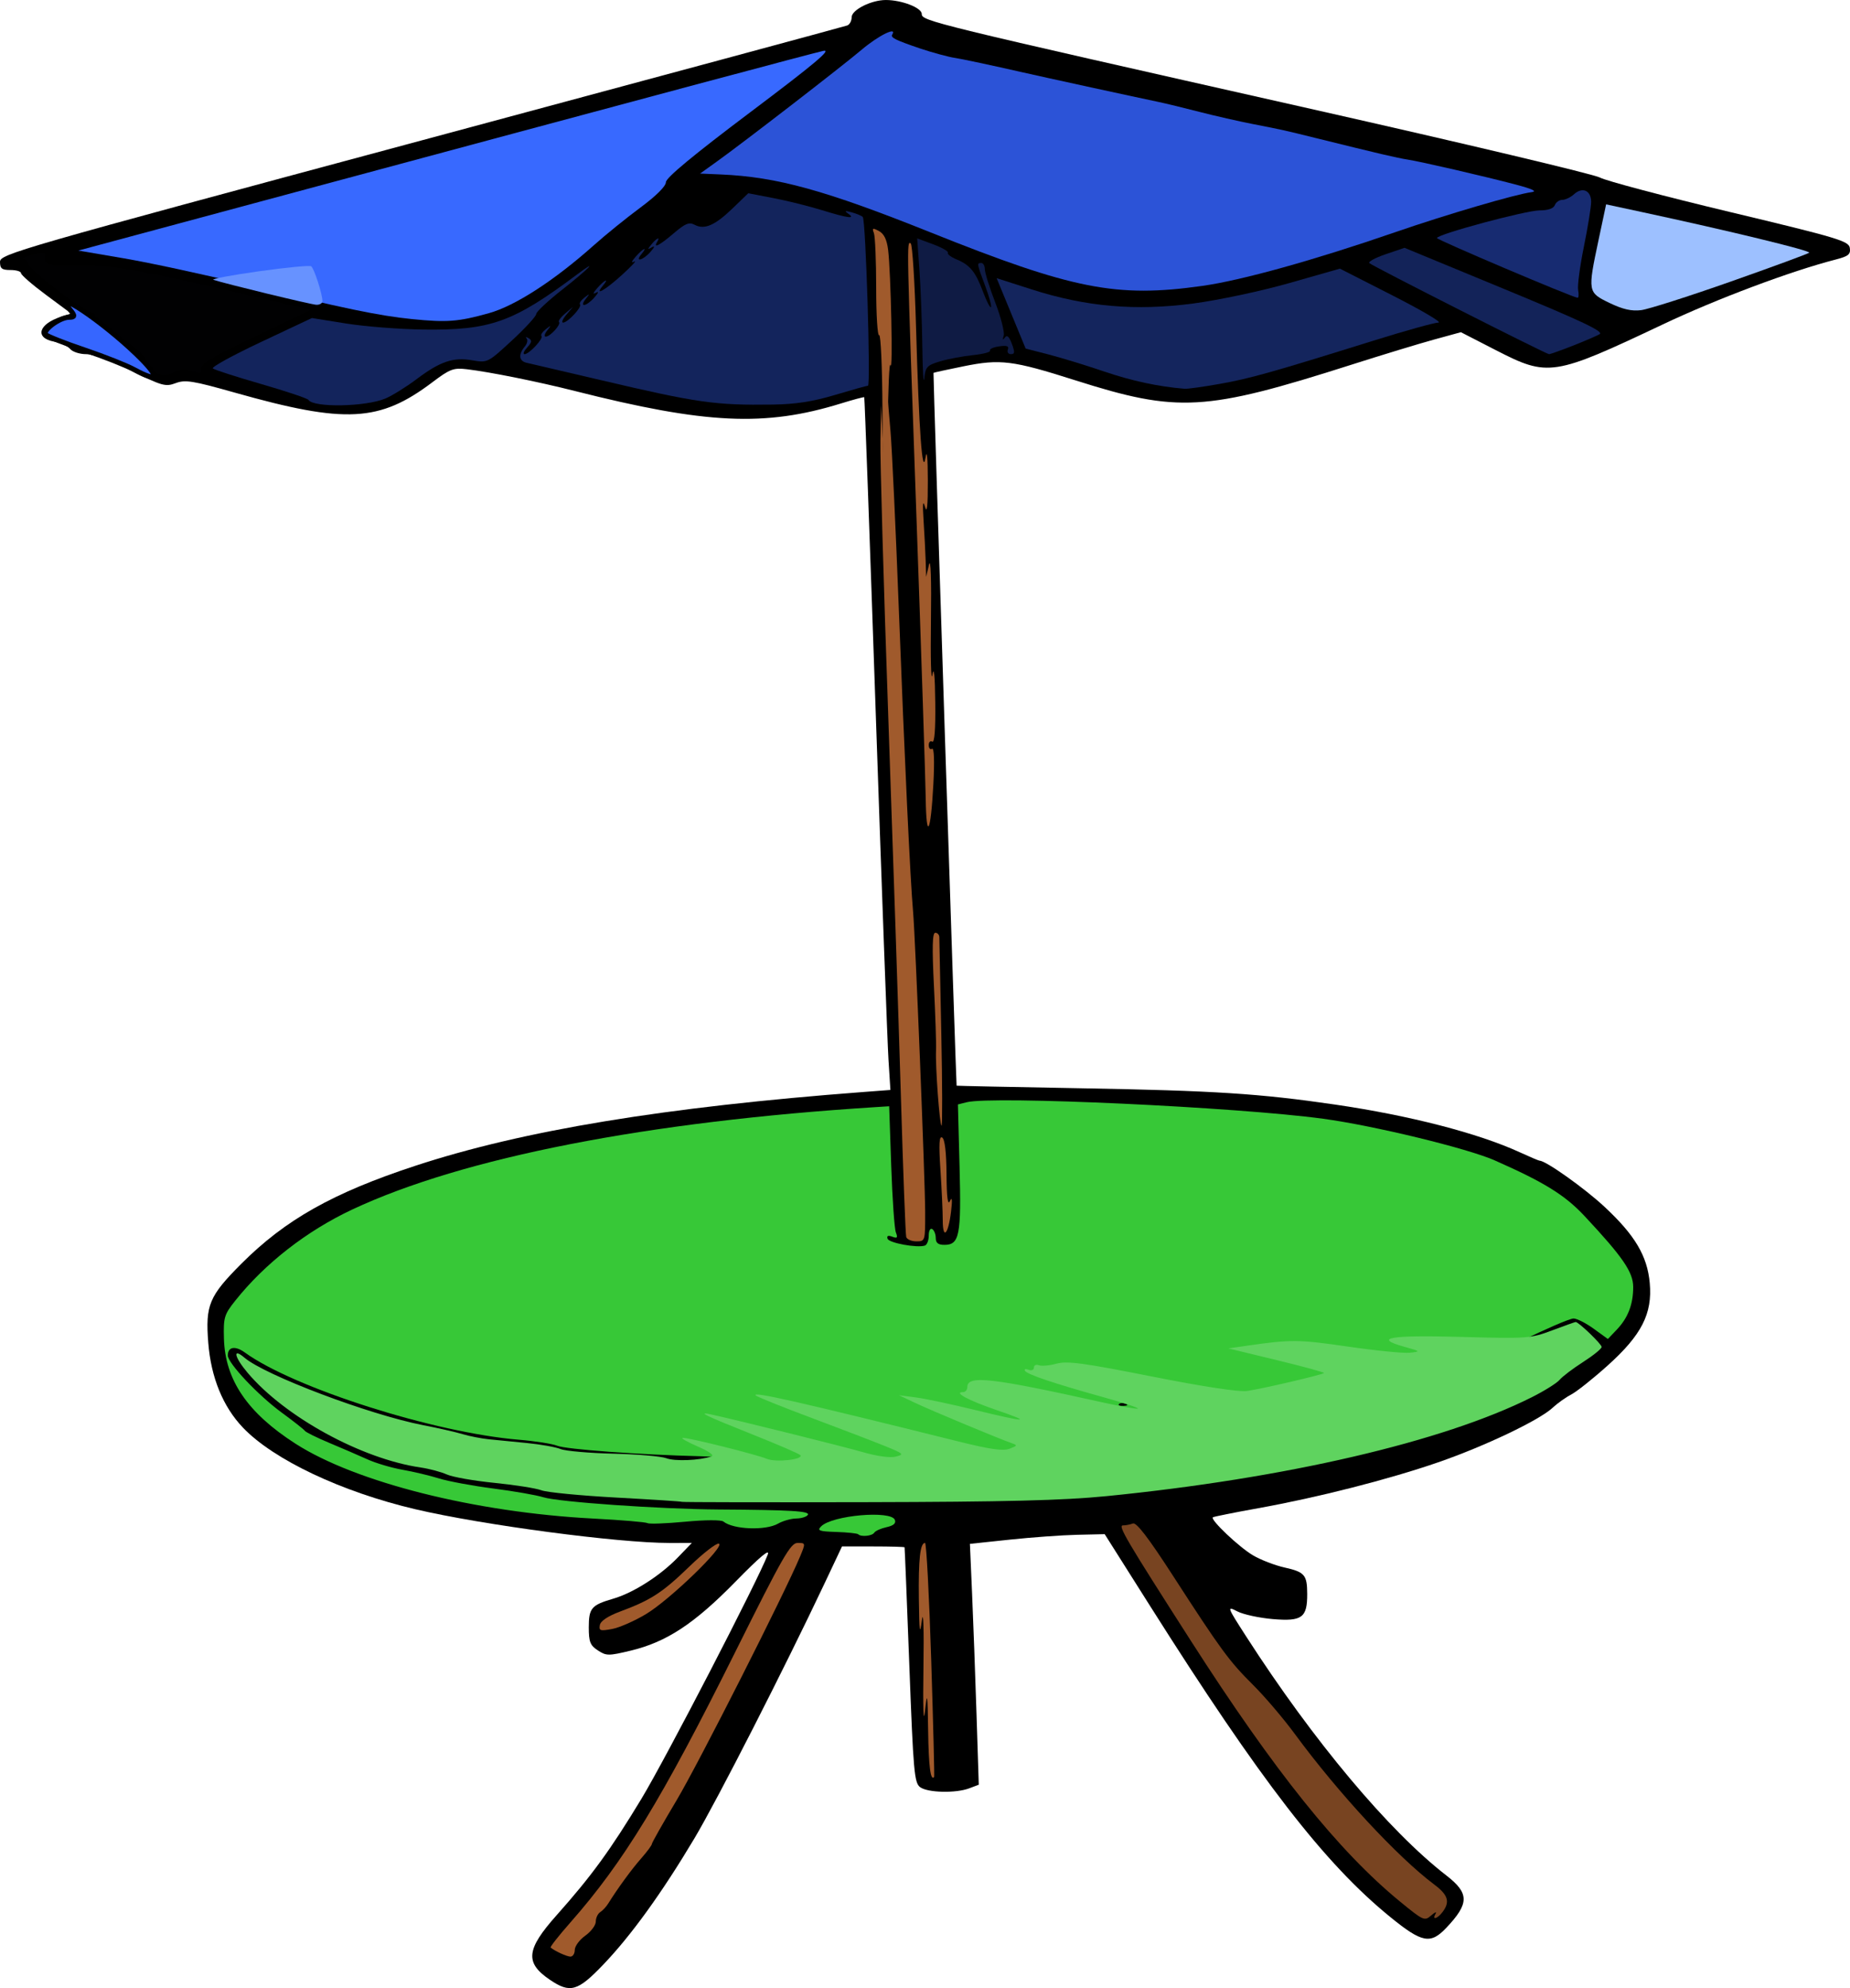 <?xml version="1.0" encoding="UTF-8" standalone="no"?>
<!-- Created with Inkscape (http://www.inkscape.org/) -->

<svg
   xmlns:dc="http://purl.org/dc/elements/1.1/"
   xmlns:cc="http://creativecommons.org/ns#"
   xmlns:rdf="http://www.w3.org/1999/02/22-rdf-syntax-ns#"
   xmlns:svg="http://www.w3.org/2000/svg"
   xmlns="http://www.w3.org/2000/svg"
   xmlns:sodipodi="http://sodipodi.sourceforge.net/DTD/sodipodi-0.dtd"
   xmlns:inkscape="http://www.inkscape.org/namespaces/inkscape"
   width="527.862"
   height="566.946"
   id="svg2"
   version="1.1"
   inkscape:version="0.47 r22583"
   sodipodi:docname="table_umbrella.svg">
  <title
     id="title3063">Table Umbrella</title>
  <defs
     id="defs4" />
  <sodipodi:namedview
     id="base"
     pagecolor="#ffffff"
     bordercolor="#666666"
     borderopacity="1.0"
     inkscape:pageopacity="0.0"
     inkscape:pageshadow="2"
     inkscape:zoom="0.7"
     inkscape:cx="285.38593"
     inkscape:cy="303.75874"
     inkscape:document-units="px"
     inkscape:current-layer="layer1"
     showgrid="false"
     inkscape:window-width="1280"
     inkscape:window-height="753"
     inkscape:window-x="-4"
     inkscape:window-y="-4"
     inkscape:window-maximized="1" />
  <g
     inkscape:label="Layer 1"
     inkscape:groupmode="layer"
     id="layer1"
     transform="translate(879.577,-119.05)">
    <g
       id="g3015"
       transform="translate(350,-15.714)">
      <path
         id="path2972"
         d="m 618.909,800.909 c -5.683,-3.862 -5.581,-4.841 1.494,-14.417 8.073,-10.926 16.823,-26.724 24.719,-44.633 6.236,-14.143 17.929,-43.867 17.929,-45.575 0,-0.527 -6.572,-0.927 -15.25,-0.928 -44.783,-0.009 -93.445,-9.912 -116.25,-23.658 -7.918,-4.772 -17.069,-13.687 -20.085,-19.567 -2.103,-4.099 -4.719,-15.221 -6.902,-29.348 -1.4,-9.058 3.973,-20.667 14.471,-31.27 26.405,-26.668 89.413,-50.883 162.516,-62.456 7.617,-1.206 7.988,-1.385 7.739,-3.733 -0.496,-4.685 -24.223,-188.477 -24.806,-192.146 l -0.585,-3.68 -8.174,3.5 c -13.751,5.888 -20.783,7.379 -35.258,7.476 -7.259,0.049 -17.065,-0.584 -22.39,-1.445 l -9.475,-1.532 -6.525,5.253 c -10.679,8.597 -18.753,13.04 -28.308,15.576 -7.701,2.044 -10.155,2.253 -19.921,1.694 -6.126,-0.351 -14.774,-1.074 -19.217,-1.608 -4.443,-0.534 -13.797,-1.499 -20.785,-2.145 l -12.706,-1.174 -8.693,5.631 c -4.781,3.097 -9.658,5.631 -10.837,5.631 -2.008,0 -40.003,-14.724 -43.795,-16.971 -0.955,-0.566 -2.418,-1.029 -3.25,-1.029 -5.994,0 3.931,-5.065 51.736,-26.403 188.983,-84.351 185.75,-82.867 185.75,-85.26 0,-1.594 1.246,-2.983 4.26,-4.749 3.862,-2.263 4.669,-2.393 8.634,-1.386 2.82,0.716 4.546,1.769 4.859,2.965 0.267,1.02 1.444,2.06 2.616,2.311 1.172,0.251 62.431,9.931 136.131,21.513 73.7,11.581 135.012,21.28 136.25,21.552 2.738,0.603 3.013,3.457 0.333,3.457 -1.054,0 -2.067,0.364 -2.25,0.81 -0.183,0.445 -4.158,2.848 -8.833,5.339 -4.675,2.491 -16.825,9.066 -27,14.611 -21.863,11.915 -25.028,13.039 -32.102,11.407 -2.778,-0.641 -6.602,-1.166 -8.498,-1.166 -1.896,0 -8.924,-2.025 -15.618,-4.5 -6.694,-2.475 -12.763,-4.5 -13.487,-4.5 -0.724,0 -9.401,3.372 -19.28,7.494 -45.127,18.826 -65.026,24.514 -85.698,24.495 -11.578,-0.01 -30.198,-2.332 -43.273,-5.396 -3.551,-0.832 -6.54,-1.419 -6.641,-1.303 -0.101,0.115 5.295,44.085 11.992,97.71 l 12.176,97.5 6.465,-0.2 c 3.556,-0.11 13.138,-0.672 21.295,-1.25 18.866,-1.336 48.404,-1.346 65.721,-0.022 45.914,3.51 79.312,13.109 96.83,27.828 11.591,9.739 14.155,16.354 14.323,36.955 0.13,15.882 -1.159,20.234 -9.088,30.689 -15.008,19.79 -54.964,41.865 -99.977,55.236 l -9.361,2.781 11.269,14.492 c 24.181,31.098 40.54,48.527 56.204,59.882 5.087,3.688 8.75,7.055 8.75,8.045 0,2.585 -6.174,10.065 -8.308,10.065 -2.769,0 -15.964,-9.967 -25.692,-19.406 -15.344,-14.888 -30.542,-32.69 -48.959,-57.344 -4.622,-6.188 -9.054,-11.25 -9.848,-11.25 -0.794,0 -5.325,0.885 -10.068,1.966 -4.743,1.082 -15.368,3.139 -23.612,4.571 -8.244,1.433 -15.073,2.689 -15.176,2.793 -0.103,0.103 0.663,6.709 1.702,14.679 2.511,19.255 2.516,23.624 0.028,24.956 -2.561,1.371 -11.766,1.33 -12.622,-0.056 -0.529,-0.856 -5.295,-33.645 -5.415,-37.253 -0.015,-0.464 -2.391,-0.513 -5.278,-0.109 -2.888,0.404 -9.918,1.009 -15.624,1.344 l -10.374,0.609 -6.372,17 c -15.514,41.389 -27.168,65.603 -40.29,83.717 -6.34,8.752 -8.184,9.443 -14.232,5.333 z"
         style="fill:#a05a2c" />
      <path
         id="path2970"
         d="m 628.178,797.667 c 1.182,-1.457 1.164,-1.585 -0.128,-0.926 -0.825,0.421 -0.26,-0.206 1.255,-1.395 1.515,-1.189 2.489,-2.592 2.164,-3.118 -0.779,-1.261 2.411,-6.092 3.556,-5.384 0.488,0.301 1.213,0.021 1.611,-0.623 0.452,-0.731 0.29,-0.903 -0.431,-0.457 -1.435,0.887 -1.47,0.053 -0.104,-2.498 0.598,-1.118 1.566,-1.666 2.25,-1.274 0.66,0.379 0.869,0.323 0.465,-0.123 -0.404,-0.446 0.046,-1.452 1,-2.234 0.954,-0.783 1.214,-1.164 0.578,-0.848 -0.754,0.375 -0.974,-0.122 -0.633,-1.426 0.288,-1.101 1.221,-2.001 2.073,-2.001 0.853,0 1.288,-0.263 0.967,-0.583 -0.321,-0.321 0.364,-1.53 1.521,-2.688 1.279,-1.279 1.661,-2.252 0.973,-2.481 -1.585,-0.528 -0.353,-3.248 1.47,-3.248 0.922,0 1.278,-0.578 0.924,-1.5 -0.317,-0.825 -0.113,-1.5 0.452,-1.5 0.565,0 0.75,-0.45 0.41,-1 -0.34,-0.55 -0.115,-1 0.5,-1 0.615,0 0.84,-0.45 0.5,-1 -0.34,-0.55 -0.115,-1 0.5,-1 0.615,0 0.84,-0.45 0.5,-1 -0.34,-0.55 -0.115,-1 0.5,-1 0.615,0 0.84,-0.45 0.5,-1 -0.34,-0.55 -0.196,-1 0.32,-1 1.143,0 3.758,-6.012 3.371,-7.75 -0.153,-0.688 0.218,-1.25 0.824,-1.25 0.607,0 0.848,-0.412 0.538,-0.915 -0.311,-0.503 -0.184,-1.066 0.282,-1.25 1.236,-0.489 19.165,-45.594 19.165,-48.214 0,-0.402 -2.118,-0.594 -4.706,-0.426 l -4.706,0.305 -2.432,6.5 c -15.926,42.56 -28.976,69.523 -41.573,85.893 -2.585,3.359 -4.336,6.086 -3.891,6.06 0.891,-0.053 12.933,-14.634 15.29,-18.513 0.815,-1.341 1.843,-2.439 2.285,-2.439 0.731,0 0.373,0.759 -2.767,5.872 -2.718,4.426 -7.511,10.892 -8.97,12.103 -0.901,0.748 -2.088,2.297 -2.637,3.442 -1.272,2.654 5.238,-4.551 9.251,-10.238 3.156,-4.472 4.935,-5.116 2.805,-1.015 -0.667,1.285 -2.655,4.136 -4.417,6.336 -1.762,2.2 -4.004,5.237 -4.983,6.75 -1.731,2.675 -1.725,2.75 0.213,2.75 1.096,0 2.61,-0.761 3.365,-1.692 z"
         style="fill:#2a2aff;fill-opacity:1" />
      <path
         id="path2966"
         d="m 863.044,763.109 c 0,-0.688 -1.466,-2.261 -3.25,-3.496 -1.784,-1.235 -4.835,-3.71 -6.78,-5.5 -1.945,-1.79 -3.093,-2.917 -2.55,-2.504 1.484,1.128 2.798,0.901 2.025,-0.35 -0.478,-0.773 -0.049,-0.762 1.441,0.035 2.419,1.295 2.885,2.572 0.621,1.703 -2.326,-0.893 -1.777,-0.049 1.25,1.921 2.393,1.558 2.572,1.572 1.378,0.115 -1.87,-2.281 -0.541,-2.105 2.968,0.393 1.597,1.137 2.904,1.852 2.904,1.588 0,-0.264 -2.876,-2.533 -6.391,-5.041 -13.315,-9.501 -41.152,-39.657 -58.91,-63.816 l -7.199,-9.794 -4,0.6 c -2.2,0.33 -4.45,1.07 -5,1.644 -0.679,0.709 -0.599,0.817 0.25,0.338 0.688,-0.388 1.306,-0.229 1.375,0.353 0.069,0.582 0.181,1.472 0.25,1.976 0.069,0.504 0.535,1.292 1.035,1.75 0.529,0.484 0.609,0.31 0.191,-0.417 -1.399,-2.431 0.194,-1.211 1.958,1.5 1.75,2.69 1.748,2.719 -0.135,1.354 -1.058,-0.768 -0.321,0.132 1.639,2 1.96,1.868 4.435,4.521 5.5,5.896 1.933,2.496 1.933,2.498 -0.108,1 -1.124,-0.825 -0.266,0.116 1.908,2.09 2.174,1.975 3.661,4.061 3.305,4.637 -0.356,0.576 0.136,1.66 1.092,2.41 1.598,1.253 1.625,1.202 0.334,-0.637 -2.542,-3.619 13.279,13.013 19.103,20.083 8.294,10.067 22.973,24.322 33.301,32.338 9.374,7.275 10.505,7.903 10.493,5.83 z"
         style="color:#000000;fill:#2a2aff;fill-opacity:1;fill-rule:nonzero;stroke-width:1;stroke-linecap:butt;stroke-linejoin:miter;stroke-miterlimit:4;stroke-opacity:1;stroke-dasharray:none;stroke-dashoffset:0;marker:none;visibility:visible;display:inline;overflow:visible;enable-background:accumulate" />
      <path
         id="path2958"
         d="m 862.05,758.982 c 0,-0.208 -0.787,-0.995 -1.75,-1.75 -1.586,-1.244 -1.621,-1.208 -0.378,0.378 1.306,1.666 2.128,2.195 2.128,1.372 z"
         style="fill:#000000" />
      <path
         id="path2956"
         d="m 847.05,757.056 c 0,-0.167 -1.688,-1.855 -3.75,-3.75 l -3.75,-3.446 3.446,3.75 c 3.208,3.49 4.054,4.21 4.054,3.446 z"
         style="fill:#000000" />
      <path
         id="path2950"
         d="m 804.05,709.982 c 0,-0.208 -0.787,-0.995 -1.75,-1.75 -1.586,-1.244 -1.621,-1.208 -0.378,0.378 1.306,1.666 2.128,2.195 2.128,1.372 z"
         style="fill:#000000" />
      <path
         id="path2948"
         d="m 798.05,701.982 c 0,-0.208 -0.787,-0.995 -1.75,-1.75 -1.586,-1.244 -1.621,-1.208 -0.378,0.378 1.306,1.666 2.128,2.195 2.128,1.372 z"
         style="color:#000000;fill:#2a2aff;fill-opacity:1;fill-rule:nonzero;stroke-width:1;stroke-linecap:butt;stroke-linejoin:miter;stroke-miterlimit:4;stroke-opacity:1;stroke-dasharray:none;stroke-dashoffset:0;marker:none;visibility:visible;display:inline;overflow:visible;enable-background:accumulate" />
      <path
         id="path2946"
         d="m 791.05,692.982 c 0,-0.208 -0.787,-0.995 -1.75,-1.75 -1.586,-1.244 -1.621,-1.208 -0.378,0.378 1.306,1.666 2.128,2.195 2.128,1.372 z"
         style="fill:#2d2bf6;fill-opacity:1" />
      <path
         id="path2944"
         d="m 626.907,684.676 c 4.754,-3.676 10.237,-8.089 12.184,-9.808 l 3.54,-3.124 23.96,-1.219 c 52.608,-2.676 94.663,-9.724 140.572,-23.558 20.448,-6.162 19.888,-6.032 19.888,-4.6 0,0.554 -1.848,1.747 -4.106,2.651 -3.954,1.582 -4.084,1.776 -3.511,5.242 0.327,1.979 0.607,5.399 0.622,7.599 0.014,2.2 0.373,4.545 0.796,5.211 1.048,1.649 18.107,-4.607 33.049,-12.12 18.829,-9.468 38.627,-23.186 37.542,-26.013 -0.791,-2.062 3.067,-9.756 8.475,-16.9 2.824,-3.731 5.179,-7.322 5.234,-7.98 0.055,-0.658 0.46,-0.072 0.9,1.303 0.745,2.327 0.807,2.349 0.9,0.309 0.055,-1.205 0.55,-2.469 1.1,-2.809 2.506,-1.549 0.28,-27.224 -2.935,-33.866 -7.336,-15.154 -31.821,-27.51 -67.565,-34.096 -23.602,-4.349 -44.601,-5.905 -65,-4.817 -16.383,0.874 -17.102,0.985 -8,1.235 8.282,0.228 9.313,0.417 6,1.102 -7.312,1.512 -20.498,0.666 -27.5,-1.765 -2.586,-0.898 -34.575,0.911 -35.632,2.014 -0.211,0.22 3.909,33.192 5.633,45.085 1.359,9.368 0.807,10.342 -6.647,11.735 -6.807,1.273 -10.355,-0.279 -10.355,-4.53 0,-1.738 -1.35,-13.482 -3,-26.097 -1.65,-12.615 -3,-23.063 -3,-23.218 0,-1.275 -21.228,2.119 -42.5,6.795 -44.395,9.759 -83.077,24.44 -109.115,41.413 -11.427,7.448 -24.219,20.256 -27.977,28.01 -2.529,5.218 -2.892,7.055 -2.784,14.09 0.096,6.295 0.54,8.605 2,10.41 5.55,6.861 10.467,11.478 15.501,14.554 5.921,3.619 8.99,6.445 6.998,6.445 -0.617,0 -1.122,0.675 -1.122,1.5 0,0.839 0.892,1.5 2.025,1.5 1.24,0 2.393,0.969 2.975,2.5 0.523,1.375 1.643,2.5 2.489,2.5 0.846,0 3.088,1.012 4.981,2.25 3.548,2.319 7.058,9.195 6.05,11.851 -1.509,3.975 40.75,14.001 66.336,15.739 1.535,0.104 5.369,-2.17 11,-6.524 z"
         style="fill:#00d4aa" />
      <path
         id="path2942"
         d="m 569.157,676.913 c -4.672,-1.167 -5.663,-2.536 -6.25,-8.64 -0.18,-1.877 -1.01,-3.961 -1.842,-4.631 -1.314,-1.057 -1.249,-1.222 0.487,-1.25 2.758,-0.044 26.76,4.884 27.445,5.635 0.305,0.334 -0.011,0.809 -0.702,1.056 -0.691,0.247 -1.042,0.795 -0.78,1.22 0.262,0.424 -1.423,2.298 -3.744,4.165 -4.609,3.706 -7.579,4.204 -14.614,2.447 z"
         style="fill:#a05a2c" />
      <path
         id="path2940"
         d="m 577.43,670.493 c 1.617,-1.787 1.521,-1.894 -2.258,-2.498 -2.171,-0.347 -4.701,-0.92 -5.622,-1.274 -1.32,-0.506 -1.604,-0.144 -1.337,1.707 0.216,1.5 1.242,2.6 2.838,3.041 3.968,1.097 4.589,1.002 6.379,-0.976 z"
         style="fill:#a05a2c" />
      <path
         id="path2938"
         d="m 542.011,669.811 c -0.663,-0.799 -1.726,-1.452 -2.364,-1.452 -0.637,0 -3.691,-1.584 -6.786,-3.52 -5.339,-3.339 -5.663,-3.777 -6.315,-8.518 -0.606,-4.409 -1.177,-5.337 -4.841,-7.874 -2.285,-1.582 -5.245,-4.048 -6.578,-5.482 -5.023,-5.399 -5.597,-1.241 -1.016,7.354 3.917,7.348 9.317,12.477 19.941,18.937 6.69,4.068 8.571,4.832 8.833,3.588 0.183,-0.87 -0.21,-2.234 -0.872,-3.033 z"
         style="fill:#a05a2c" />
      <path
         id="path2936"
         d="m 709.962,580.877 c 1.185,-1.185 1.293,-1.961 0.457,-3.3 -0.601,-0.963 -0.936,-3.183 -0.744,-4.933 0.192,-1.751 -0.062,-3.437 -0.563,-3.747 -0.501,-0.31 -0.725,-2.02 -0.497,-3.8 0.428,-3.343 -2.951,-32.156 -4.601,-39.237 -0.513,-2.2 -6.122,-46.3 -12.465,-98 -6.343,-51.7 -11.744,-94.954 -12.001,-96.12 -0.347,-1.57 -1.487,-2.283 -4.394,-2.748 -2.159,-0.345 -4.581,-0.879 -5.382,-1.187 -1.848,-0.709 -3.07,3.427 -1.552,5.255 0.595,0.717 0.816,2.636 0.491,4.263 -0.331,1.656 -0.126,3.246 0.465,3.612 0.615,0.38 0.798,2.036 0.437,3.961 -0.38,2.025 -0.182,3.579 0.511,4.007 0.651,0.403 0.89,1.904 0.563,3.539 -0.315,1.575 -0.088,3.136 0.509,3.506 0.614,0.38 0.843,2.108 0.533,4.02 -0.299,1.845 -0.084,3.639 0.48,3.987 0.581,0.359 0.755,2.065 0.403,3.94 -0.377,2.011 -0.181,3.579 0.5,4 0.689,0.426 0.876,1.997 0.485,4.078 -0.429,2.288 -0.254,3.385 0.541,3.385 0.785,0 0.988,1.159 0.611,3.482 -0.314,1.936 -0.11,3.763 0.459,4.115 0.581,0.359 0.755,2.065 0.403,3.94 -0.377,2.011 -0.181,3.579 0.5,4 0.689,0.426 0.876,1.997 0.485,4.078 -0.429,2.284 -0.254,3.385 0.538,3.385 0.809,0 0.974,1.243 0.533,4 -0.427,2.672 -0.267,4 0.483,4 0.737,0 0.902,1.176 0.481,3.422 -0.397,2.114 -0.214,3.687 0.479,4.115 0.689,0.426 0.876,1.997 0.485,4.078 -0.424,2.262 -0.251,3.385 0.521,3.385 0.775,0 0.945,1.128 0.515,3.422 -0.397,2.114 -0.214,3.687 0.479,4.115 0.681,0.421 0.877,1.989 0.5,4 -0.377,2.011 -0.181,3.579 0.5,4 0.689,0.426 0.876,1.997 0.485,4.078 -0.383,2.042 -0.232,3.385 0.381,3.385 0.612,0 0.793,1.591 0.456,4 -0.38,2.718 -0.182,4 0.617,4 0.825,0 0.968,1.234 0.48,4.127 -0.54,3.194 -0.412,3.95 0.564,3.347 0.975,-0.602 1.111,0.164 0.597,3.373 -0.4,2.503 -0.274,4.153 0.318,4.153 0.573,0 0.749,1.668 0.423,4 -0.35,2.502 -0.163,4 0.5,4 0.668,0 0.846,1.524 0.483,4.125 -0.424,3.034 -0.264,3.931 0.607,3.393 0.884,-0.546 1.003,0.472 0.471,4.018 -0.507,3.383 -0.392,4.552 0.4,4.062 0.778,-0.481 0.942,0.527 0.546,3.358 -0.385,2.755 -0.191,4.045 0.611,4.045 0.819,0 0.971,1.217 0.501,4 -0.448,2.651 -0.305,4 0.424,4 0.73,0 0.876,1.397 0.436,4.153 -0.475,2.969 -0.342,3.954 0.465,3.455 0.8,-0.494 0.964,0.481 0.563,3.347 -0.375,2.679 -0.183,4.045 0.567,4.045 1.299,0 1.008,3.166 -0.382,4.169 -1.069,0.77 5.38,52.831 6.544,52.831 0.409,0 0.939,-1.012 1.178,-2.25 0.355,-1.842 0.458,-1.728 0.57,0.631 0.13,2.745 0.31,2.853 3.817,2.284 2.024,-0.329 4.378,-1.295 5.23,-2.147 z"
         style="fill:#a05a2c" />
      <path
         id="path2934"
         d="m 699.245,572.859 c -0.02,-1.65 0.187,-2.446 0.461,-1.769 0.274,0.677 0.291,2.027 0.037,3 -0.254,0.973 -0.478,0.419 -0.498,-1.231 z"
         style="fill:#000000" />
      <path
         id="path2932"
         d="m 694.208,534.359 c 0,-1.375 0.227,-1.938 0.504,-1.25 0.277,0.688 0.277,1.812 0,2.5 -0.277,0.688 -0.504,0.125 -0.504,-1.25 z"
         style="fill:#000000" />
      <path
         id="path2930"
         d="m 748.781,525.666 c -0.973,-0.254 -2.323,-0.237 -3,0.037 -0.677,0.274 0.119,0.481 1.769,0.461 1.65,-0.02 2.204,-0.244 1.231,-0.498 z"
         style="fill:#000000" />
      <path
         id="path2928"
         d="m 760.289,524.652 c -1.244,-0.239 -3.044,-0.23 -4,0.02 -0.956,0.25 0.062,0.446 2.262,0.435 2.2,-0.011 2.982,-0.216 1.738,-0.455 z"
         style="fill:#000000" />
      <path
         id="path2926"
         d="m 769.3,524.697 c -0.688,-0.277 -1.812,-0.277 -2.5,0 -0.688,0.277 -0.125,0.504 1.25,0.504 1.375,0 1.938,-0.227 1.25,-0.504 z"
         style="fill:#000000" />
      <path
         id="path2924"
         d="m 469.701,358.666 c 4.743,-3.004 6.949,-4.939 6.129,-5.376 -2.383,-1.271 -25.201,-4.118 -39.28,-4.901 -7.7,-0.428 -14.107,-0.691 -14.237,-0.584 -0.398,0.327 37.14,15.358 38.608,15.46 0.754,0.052 4.705,-2.018 8.78,-4.599 z"
         style="fill:#000000" />
      <path
         id="path2922"
         d="m 554.071,355.289 c 7.887,-2.183 17.156,-7.442 25.48,-14.455 2.75,-2.317 9.143,-6.761 14.206,-9.876 5.35,-3.291 9.01,-6.173 8.739,-6.881 -0.257,-0.669 4.688,-9.092 10.987,-18.717 18.239,-27.868 33.568,-50.069 33.568,-48.618 0,1.488 -39.748,63.647 -41.463,64.84 -1.232,0.857 4.871,0.149 12.187,-1.413 8.775,-1.874 31.969,0.256 55.451,5.091 34.496,7.104 41.781,8.1 59.199,8.1 11.728,0 14.814,-0.392 27.178,-3.454 13.353,-3.307 32.511,-10.248 59.447,-21.539 6.875,-2.882 16.775,-6.743 22,-8.58 5.225,-1.837 11.954,-4.218 14.953,-5.291 l 5.453,-1.95 -4.453,-1.169 c -2.449,-0.643 -6.381,-1.81 -8.738,-2.593 -2.357,-0.783 -4.991,-1.424 -5.854,-1.424 -0.863,0 -5.234,-1.075 -9.715,-2.39 -4.481,-1.314 -11.746,-3.304 -16.146,-4.421 -4.4,-1.117 -10.7,-2.781 -14,-3.698 -3.3,-0.917 -8.475,-2.257 -11.5,-2.979 -3.025,-0.721 -8.875,-2.22 -13,-3.33 -4.125,-1.11 -14.475,-3.828 -23,-6.039 -8.525,-2.211 -18.2,-4.747 -21.5,-5.634 -17.202,-4.624 -27.072,-7.184 -48.378,-12.547 -12.858,-3.237 -23.621,-6.128 -23.919,-6.425 -0.297,-0.297 -1.252,0.097 -2.122,0.875 -2.21,1.979 -13.947,5.789 -15.286,4.961 -0.622,-0.384 -0.824,-0.229 -0.462,0.356 0.822,1.329 -4.815,3.708 -6.427,2.712 -0.83,-0.513 -0.955,-0.331 -0.396,0.574 0.599,0.97 0.359,1.148 -0.897,0.666 -0.944,-0.362 -1.473,-0.266 -1.177,0.214 0.749,1.212 -5.038,3.468 -6.529,2.546 -0.731,-0.452 -0.956,-0.333 -0.566,0.299 0.734,1.188 -2.037,2.565 -3.43,1.704 -0.5,-0.309 -0.91,-0.059 -0.91,0.556 0,0.615 -0.45,0.84 -1,0.5 -0.55,-0.34 -1,-0.115 -1,0.5 0,0.615 -0.409,0.865 -0.91,0.556 -1.403,-0.867 -4.162,0.519 -3.42,1.719 0.413,0.668 0.038,0.827 -1.006,0.427 -0.915,-0.351 -1.664,-0.278 -1.664,0.163 0,0.441 -0.562,0.814 -1.25,0.829 -0.688,0.015 -25.1,10.703 -54.25,23.752 -72.673,32.532 -96.076,42.988 -116.5,52.05 -9.625,4.271 -17.927,8.156 -18.45,8.635 -0.544,0.498 3.311,0.87 9.026,0.87 5.487,0 13.789,0.455 18.45,1.01 16.193,1.93 41.854,6.375 41.365,7.165 -0.27,0.437 0.769,0.577 2.309,0.31 1.54,-0.266 8.65,0.357 15.8,1.385 18.482,2.658 34.057,2.679 43.52,0.059 z"
         style="fill:#00aa44" />
      <path
         id="path2920"
         d="m 578.05,334.966 c 0,-0.216 0.675,-0.652 1.5,-0.969 0.825,-0.317 1.5,-0.14 1.5,0.393 0,0.533 -0.675,0.969 -1.5,0.969 -0.825,0 -1.5,-0.177 -1.5,-0.393 z"
         style="fill:#000000" />
      <path
         id="path2918"
         d="m 625.635,281.001 c 0.346,-0.903 1.032,-1.641 1.523,-1.641 1.286,0 1.105,0.579 -0.63,2.019 -1.273,1.057 -1.42,0.995 -0.893,-0.378 z"
         style="fill:#000000" />
      <path
         id="path2916"
         d="m 648.754,252.957 c 0.988,-1.321 1.94,-2.265 2.116,-2.097 0.526,0.502 -2.235,4.499 -3.107,4.499 -0.443,0 0.002,-1.081 0.991,-2.402 z"
         style="fill:#000000" />
      <path
         id="path2914"
         d="m 660.698,243.837 c 0.474,-1.234 0.326,-1.579 -0.466,-1.09 -0.785,0.485 -0.942,0.152 -0.486,-1.035 0.417,-1.086 0.825,-1.293 1.074,-0.546 0.221,0.663 0.813,0.951 1.316,0.64 1.532,-0.947 1.019,1.221 -0.608,2.572 -1.287,1.068 -1.416,0.985 -0.83,-0.542 z"
         style="fill:#000000" />
      <path
         id="path2912"
         d="m 636.384,336.279 c 8.425,-2.146 24.667,-8.628 24.667,-9.845 0,-1.071 -24.631,-4.124 -33,-4.09 l -7.5,0.03 -2.315,4.053 c -1.923,3.367 -2.768,4 -5,3.742 -2.2,-0.254 -2.678,-0.808 -2.646,-3.06 0.022,-1.513 -0.284,-2.75 -0.679,-2.75 -1.107,0 -16.948,10.245 -16.513,10.68 0.798,0.798 20.461,3.089 27.486,3.202 4.513,0.072 10.474,-0.682 15.5,-1.962 z"
         style="fill:#000000" />
      <path
         id="path2910"
         d="m 885.867,310.856 c 5.837,-2.372 49.615,-25.801 51.634,-27.634 0.562,-0.51 0.069,-0.862 -1.209,-0.862 -1.187,0 -17.365,-2.481 -35.95,-5.514 -18.585,-3.033 -40.766,-6.625 -49.291,-7.982 -8.525,-1.357 -25.175,-4.033 -37,-5.947 -11.825,-1.914 -31.625,-5.077 -44,-7.03 -12.375,-1.953 -31,-4.908 -41.39,-6.566 -10.389,-1.658 -19.042,-2.863 -19.228,-2.677 -0.186,0.186 18.89,5.135 42.39,10.999 23.5,5.864 60.381,15.174 81.957,20.689 21.576,5.515 40.087,10.028 41.133,10.028 2.476,0 3.069,2.53 2.013,8.593 -0.47,2.699 -1.143,7.225 -1.495,10.059 -0.656,5.274 -0.599,5.37 3.697,6.232 0.318,0.064 3.35,-1.011 6.739,-2.388 z"
         style="fill:#00aa44" />
      <path
         id="path2908"
         d="m 872.115,307.609 c 0.035,-1.512 0.652,-5.45 1.37,-8.75 0.718,-3.3 1.027,-6.278 0.686,-6.618 -0.341,-0.34 -2.036,-0.882 -3.766,-1.204 -2.46,-0.459 -3.245,-0.206 -3.602,1.159 -0.304,1.163 -3.929,3.022 -10.855,5.567 -5.719,2.102 -10.753,4.148 -11.186,4.546 -1.332,1.226 17.389,7.822 22.538,7.94 4.527,0.104 4.753,-0.02 4.814,-2.641 z"
         style="fill:#000000" />
      <path
         id="path2906"
         d="m 763.238,262.676 c -0.722,-0.289 -1.584,-0.253 -1.917,0.079 -0.332,0.332 0.258,0.569 1.312,0.525 1.165,-0.048 1.402,-0.285 0.604,-0.604 z"
         style="fill:#000000" />
      <path
         id="path2904"
         d="m 751.05,259.759 c -5.225,-1.311 -9.948,-2.238 -10.496,-2.06 -1.202,0.391 15.158,4.422 17.996,4.435 1.1,0.005 -2.275,-1.064 -7.5,-2.375 z"
         style="fill:#000000" />
      <path
         id="path2902"
         d="m 738.238,256.676 c -0.722,-0.289 -1.584,-0.253 -1.917,0.079 -0.332,0.332 0.258,0.569 1.312,0.525 1.165,-0.048 1.402,-0.285 0.604,-0.604 z"
         style="fill:#000000" />
      <path
         id="path2900"
         d="m 733.05,255.359 c -3.419,-1.095 -6.048,-1.095 -3.5,0 1.1,0.473 2.9,0.846 4,0.83 1.608,-0.024 1.51,-0.186 -0.5,-0.83 z"
         style="fill:#000000" />
      <path
         id="path2898"
         d="m 726.238,253.676 c -0.722,-0.289 -1.584,-0.253 -1.917,0.079 -0.332,0.332 0.258,0.569 1.312,0.525 1.165,-0.048 1.402,-0.285 0.604,-0.604 z"
         style="fill:#000000" />
      <path
         id="path2896"
         d="m 722.238,252.676 c -0.722,-0.289 -1.584,-0.253 -1.917,0.079 -0.332,0.332 0.258,0.569 1.312,0.525 1.165,-0.048 1.402,-0.285 0.604,-0.604 z"
         style="fill:#000000" />
      <path
         id="path2894"
         d="m 718.238,251.676 c -0.722,-0.289 -1.584,-0.253 -1.917,0.079 -0.332,0.332 0.258,0.569 1.312,0.525 1.165,-0.048 1.402,-0.285 0.604,-0.604 z"
         style="fill:#000000" />
      <path
         id="path2892"
         d="m 713.55,250.359 c -1.1,-0.473 -2.675,-0.859 -3.5,-0.859 -0.945,0 -0.761,0.318 0.5,0.859 1.1,0.473 2.675,0.859 3.5,0.859 0.945,0 0.761,-0.318 -0.5,-0.859 z"
         style="fill:#000000" />
      <path
         id="path2890"
         d="m 707.238,248.676 c -0.722,-0.289 -1.584,-0.253 -1.917,0.079 -0.332,0.332 0.258,0.569 1.312,0.525 1.165,-0.048 1.402,-0.285 0.604,-0.604 z"
         style="fill:#000000" />
      <path
         id="path2888"
         d="m 703.238,247.676 c -0.722,-0.289 -1.584,-0.253 -1.917,0.079 -0.332,0.332 0.258,0.569 1.312,0.525 1.165,-0.048 1.402,-0.285 0.604,-0.604 z"
         style="fill:#000000" />
      <path
         id="path2886"
         d="m 699.238,246.676 c -0.722,-0.289 -1.584,-0.253 -1.917,0.079 -0.332,0.332 0.258,0.569 1.312,0.525 1.165,-0.048 1.402,-0.285 0.604,-0.604 z"
         style="fill:#000000" />
      <path
         id="path2884"
         d="m 695.238,245.676 c -0.722,-0.289 -1.584,-0.253 -1.917,0.079 -0.332,0.332 0.258,0.569 1.312,0.525 1.165,-0.048 1.402,-0.285 0.604,-0.604 z"
         style="fill:#000000" />
      <path
         id="path2882"
         d="m 706.238,245.676 c -0.722,-0.289 -1.584,-0.253 -1.917,0.079 -0.332,0.332 0.258,0.569 1.312,0.525 1.165,-0.048 1.402,-0.285 0.604,-0.604 z"
         style="fill:#000000" />
      <path
         id="path2880"
         d="m 690.55,244.424 c -2,-0.795 -2,-0.795 0,-1.358 1.1,-0.31 0.2,-0.32 -2,-0.023 -3.787,0.511 -3.894,0.456 -2,-1.042 1.868,-1.478 1.779,-1.501 -1.352,-0.362 l -3.352,1.22 3.852,1.173 c 4.39,1.337 7.954,1.625 4.852,0.391 z"
         style="fill:#000000" />
      <path
         id="path2878"
         d="m 702.238,244.676 c -0.722,-0.289 -1.584,-0.253 -1.917,0.079 -0.332,0.332 0.258,0.569 1.312,0.525 1.165,-0.048 1.402,-0.285 0.604,-0.604 z"
         style="fill:#000000" />
      <path
         id="path2876"
         d="m 681.907,241.469 c 2.179,-1.381 -0.445,-2.36 -4.131,-1.542 -2.824,0.626 -2.976,0.814 -1.226,1.504 2.674,1.054 3.742,1.061 5.357,0.038 z"
         style="fill:#000000" />
      <path
         id="path2874"
         d="m 672.55,239.359 c -2.749,-1.181 -4.328,-1.181 -2.5,0 0.825,0.533 2.175,0.945 3,0.914 0.989,-0.036 0.819,-0.348 -0.5,-0.914 z"
         style="fill:#000000" />
      <path
         id="path2872"
         d="m 658.807,234.783 c -0.984,-0.984 -2.757,0.527 -2.757,2.35 0,1.526 0.132,1.524 1.69,-0.035 0.93,-0.93 1.41,-1.971 1.067,-2.314 z"
         style="fill:#000000" />
      <path
         id="path2846-1"
         d="m 667.05,235.966 c 0,-0.766 -0.675,-1.652 -1.5,-1.969 -1.677,-0.643 -1.76,-0.479 -0.893,1.78 0.75,1.954 2.393,2.083 2.393,0.189 z"
         style="fill:#000000" />
    </g>
    <g
       id="g4285">
      <path
         id="path3712"
         d="m -722.719,683.6 c -7.134,-4.848 -6.729,-8.631 1.969,-18.389 9.893,-11.1 15.376,-18.622 24.182,-33.177 6.924,-11.444 33.276,-62.344 36.039,-69.613 0.727,-1.913 -2.161,0.504 -9.246,7.737 -11.704,11.949 -19.633,17.158 -29.845,19.609 -6.328,1.519 -6.957,1.514 -9.371,-0.067 -2.195,-1.438 -2.587,-2.431 -2.587,-6.55 0,-5.522 0.73,-6.378 7,-8.203 5.749,-1.673 13.405,-6.57 18.453,-11.8 l 3.953,-4.096 -6.453,0.005 c -14.626,0.011 -53.362,-5.13 -72.453,-9.616 -21.033,-4.943 -40.405,-14.102 -49.147,-23.237 -5.731,-5.988 -9.149,-14.335 -9.927,-24.239 -0.843,-10.735 0.236,-13.311 9.424,-22.514 12.552,-12.572 26.122,-20.214 49.592,-27.93 30.76,-10.112 71.186,-16.771 127.838,-21.057 l 7.779,-0.589 -0.548,-8.662 c -0.302,-4.764 -1.935,-49.162 -3.629,-98.662 -1.695,-49.5 -3.172,-90.098 -3.283,-90.218 -0.111,-0.12 -3.103,0.678 -6.65,1.774 -21.666,6.695 -38.507,5.905 -75.948,-3.562 -10.547,-2.667 -24.234,-5.422 -30.773,-6.194 -3.837,-0.453 -4.837,-0.079 -9.797,3.665 -15.126,11.42 -24.814,11.935 -56.424,3.002 -12.023,-3.398 -14.15,-3.739 -16.888,-2.705 -2.879,1.087 -3.902,0.8 -12.638,-3.54 -5.657,-2.81 -10.868,-4.722 -12.87,-4.722 -1.85,0 -3.915,-0.663 -4.587,-1.474 -0.673,-0.81 -2.753,-1.761 -4.622,-2.111 -5.553,-1.042 -4.436,-5.007 1.995,-7.079 l 2.895,-0.932 -7.145,-5.296 c -3.929,-2.913 -7.145,-5.704 -7.145,-6.202 0,-0.498 -1.35,-0.905 -3,-0.905 -2.471,0 -3,-0.409 -3,-2.318 0,-2.232 4.456,-3.516 120.25,-34.634 66.137,-17.774 120.812,-32.529 121.5,-32.789 0.688,-0.26 1.25,-1.319 1.25,-2.352 0,-2.096 5.587,-4.906 9.756,-4.906 4.542,0 10.244,2.212 10.244,3.974 0,2.017 2.313,2.581 111,27.065 43.725,9.85 80.85,18.664 82.5,19.586 1.65,0.922 18.3,5.334 37,9.803 31.126,7.439 34.026,8.309 34.312,10.294 0.26,1.805 -0.409,2.353 -4,3.278 -12.866,3.313 -33.958,11.221 -49.312,18.489 -31.29,14.81 -32.755,15.037 -47.667,7.377 l -9.996,-5.135 -7.669,2.102 c -4.218,1.156 -14.869,4.396 -23.669,7.201 -41.69,13.286 -49.397,13.719 -78.664,4.421 -17.942,-5.7 -21.388,-6.131 -31.931,-3.995 -4.619,0.936 -8.469,1.778 -8.554,1.871 -0.132,0.145 6.451,202.984 6.597,203.273 0.029,0.057 15.915,0.386 35.302,0.732 38.337,0.684 51.105,1.502 72.697,4.656 21.294,3.111 40.853,8.164 52.741,13.625 2.853,1.311 5.386,2.383 5.629,2.383 1.754,0 12.761,7.815 18.444,13.095 8.731,8.113 12.261,14.045 12.962,21.785 0.792,8.734 -2.31,14.811 -12.008,23.525 -4.171,3.748 -8.85,7.468 -10.399,8.267 -1.549,0.8 -3.941,2.504 -5.316,3.788 -3.799,3.546 -19.431,10.991 -32.663,15.555 -14.195,4.896 -34.273,10.013 -51.337,13.084 -6.875,1.237 -12.696,2.404 -12.935,2.593 -0.821,0.649 7.437,8.472 11.435,10.833 2.2,1.299 6.239,2.861 8.975,3.472 5.798,1.295 6.489,2.098 6.51,7.561 0.025,6.754 -1.479,7.857 -9.761,7.163 -3.89,-0.326 -8.472,-1.316 -10.182,-2.201 -3.038,-1.571 -2.981,-1.409 2.551,7.186 19.115,29.698 40.668,55.412 57.103,68.129 6.565,5.08 6.563,7.969 -0.012,14.914 -4.516,4.771 -6.925,4.312 -15.973,-3.047 -18.806,-15.296 -37.041,-38.893 -68.543,-88.703 l -12.965,-20.5 -7.851,0.178 c -4.318,0.098 -12.971,0.72 -19.229,1.383 l -11.378,1.205 0.615,14.117 c 0.338,7.764 0.907,23.217 1.264,34.34 l 0.649,20.223 -2.701,1.027 c -3.823,1.454 -11.851,1.274 -14.023,-0.314 -1.669,-1.22 -1.947,-4.351 -3.092,-34.75 -0.692,-18.375 -1.303,-33.522 -1.357,-33.659 -0.055,-0.138 -4.094,-0.25 -8.976,-0.25 l -8.877,0 -4.841,10.25 c -11.553,24.461 -30.807,62.173 -37.292,73.04 -9.246,15.494 -18.028,27.648 -25.982,35.96 -7.319,7.648 -9.46,8.25 -15.274,4.3 z"
         style="fill:#000000" />
      <path
         id="path3664"
         d="m -698.986,579.602 c 1.6,-0.924 2.01,-1.38 0.91,-1.013 -6.266,2.087 -8.093,2.819 -8.933,3.58 -1.435,1.302 4.746,-0.676 8.023,-2.567 z"
         style="fill:#000000" />
      <path
         id="path3656"
         d="m -685.577,570.305 c 0,-0.275 -0.675,0.06 -1.5,0.745 -0.825,0.685 -1.5,1.47 -1.5,1.745 0,0.275 0.675,-0.06 1.5,-0.745 0.825,-0.685 1.5,-1.47 1.5,-1.745 z"
         style="fill:#000000" />
      <path
         id="path3642"
         d="m -630.124,556.127 c 0.314,-0.508 1.89,-1.213 3.502,-1.567 1.996,-0.438 2.756,-1.101 2.382,-2.077 -1.071,-2.791 -17.875,-1.323 -21.035,1.837 -1.223,1.223 -0.629,1.443 4.339,1.605 3.166,0.103 5.967,0.399 6.225,0.656 0.819,0.819 3.995,0.504 4.587,-0.455 z"
         style="fill:#37c837;fill-opacity:1" />
      <path
         id="path3640"
         d="m -657.577,553.55 c 1.375,-0.786 3.711,-1.445 5.191,-1.465 1.48,-0.019 2.969,-0.485 3.309,-1.035 0.667,-1.08 -4.724,-1.405 -25.5,-1.537 -16.729,-0.106 -45.652,-2.127 -50,-3.493 -1.925,-0.605 -8.322,-1.721 -14.216,-2.482 -5.894,-0.76 -12.869,-2.052 -15.5,-2.871 -2.631,-0.819 -7.321,-1.934 -10.421,-2.477 -3.1,-0.543 -7.6,-1.875 -10,-2.961 -2.4,-1.085 -7.288,-3.195 -10.863,-4.689 -3.575,-1.494 -6.725,-3.045 -7,-3.447 -0.275,-0.402 -3.258,-2.75 -6.628,-5.217 -6.736,-4.93 -15.372,-14.089 -15.372,-16.301 0,-2.46 2.103,-2.824 4.845,-0.84 14.018,10.142 54.019,22.877 78.155,24.881 4.675,0.388 9.625,1.164 11,1.724 2.513,1.023 23.593,2.571 40.666,2.986 5.041,0.123 9.464,0.521 9.829,0.885 1.027,1.027 -11.864,2.134 -16.688,1.433 -2.369,-0.344 -10.607,-1.01 -18.307,-1.481 -7.7,-0.471 -15.575,-1.322 -17.5,-1.891 -1.925,-0.57 -7.1,-1.324 -11.5,-1.676 -16.092,-1.287 -51.781,-11.069 -65.019,-17.819 -2.74,-1.397 -6.781,-3.756 -8.981,-5.243 -3.9,-2.635 -3.875,-2.581 1,2.133 8.781,8.492 17.178,14.149 27.727,18.68 13.105,5.629 12.678,5.489 20.539,6.745 3.661,0.585 7.146,1.469 7.744,1.965 0.598,0.496 5.34,1.393 10.539,1.994 5.199,0.601 12.531,1.812 16.295,2.692 3.764,0.88 10.064,1.568 14,1.529 3.936,-0.039 10.766,0.344 15.178,0.853 4.412,0.508 31.412,0.98 60,1.048 63.025,0.15 83.247,-1.404 125.979,-9.683 33.366,-6.465 69.382,-18.919 73.244,-25.329 0.684,-1.135 3.159,-3.029 5.5,-4.209 6.939,-3.496 7.038,-3.716 3.206,-7.081 l -3.443,-3.023 -3.753,2.225 c -3.532,2.094 -21.533,9.052 -23.053,8.911 -1.925,-0.179 24.492,-12.935 26.788,-12.935 0.941,0 3.528,1.316 5.748,2.924 l 4.036,2.924 2.55,-2.674 c 3.194,-3.348 4.678,-7.202 4.678,-12.149 0,-4.244 -2.972,-8.577 -13.89,-20.248 -5.59,-5.975 -11.492,-9.63 -25.61,-15.859 -7.823,-3.452 -34.501,-9.922 -48.996,-11.884 -24.677,-3.34 -94.281,-6.561 -101.672,-4.706 l -2.508,0.629 0.468,17.844 c 0.511,19.489 -0.017,22.199 -4.327,22.199 -1.773,0 -2.465,-0.545 -2.465,-1.941 0,-1.068 -0.45,-2.219 -1,-2.559 -0.564,-0.348 -1,0.462 -1,1.858 0,1.362 -0.497,2.641 -1.103,2.844 -2.212,0.737 -10.248,-0.735 -10.65,-1.952 -0.276,-0.833 0.173,-1.026 1.344,-0.576 1.42,0.545 1.616,0.306 1.021,-1.244 -0.405,-1.055 -0.999,-9.576 -1.321,-18.936 l -0.585,-17.017 -3.603,0.226 c -65.36,4.106 -117.936,14.376 -149.603,29.221 -12.994,6.092 -24.974,15.425 -33.392,26.015 -3.142,3.952 -3.379,4.75 -3.212,10.807 0.324,11.776 6.743,21.192 20.426,29.962 17.202,11.026 51.218,19.579 84.877,21.342 8.084,0.423 15.087,1.01 15.561,1.303 0.475,0.293 5.295,0.114 10.712,-0.398 5.694,-0.539 10.309,-0.56 10.939,-0.05 2.817,2.28 12.029,2.632 15.59,0.597 z"
         style="fill:#37c837;fill-opacity:1" />
      <path
         id="path3624"
         d="m -558.389,519.367 c -0.722,-0.289 -1.584,-0.253 -1.917,0.079 -0.332,0.332 0.258,0.569 1.312,0.525 1.165,-0.048 1.402,-0.285 0.604,-0.604 z"
         style="fill:#000000" />
      <path
         id="path3604"
         d="m -617.113,447.3 c -0.393,-13.613 -0.982,-25.2 -1.31,-25.75 -0.328,-0.55 -0.679,-5.05 -0.78,-10 -0.101,-4.95 -0.473,-13.05 -0.827,-18 -1.062,-14.854 -4.65,-112.209 -4.545,-123.34 0.062,-6.553 -0.263,-10.117 -0.887,-9.731 -0.636,0.393 -0.924,-6.528 -0.813,-19.527 0.094,-11.075 0.452,-19.07 0.794,-17.769 0.718,2.726 0.105,-26.495 -0.689,-32.881 -0.365,-2.935 -1.174,-4.593 -2.619,-5.366 -1.791,-0.958 -1.997,-0.875 -1.439,0.579 0.358,0.934 0.652,7.988 0.652,15.675 0,7.687 0.381,13.742 0.846,13.454 0.465,-0.288 0.887,9.248 0.938,21.191 0.05,11.943 0.793,39.714 1.652,61.714 2.957,75.797 5.565,151.979 5.565,162.56 0,10.818 0.259,11.94 2.755,11.94 1.21,0 1.316,-3.686 0.708,-24.75 z"
         style="fill:#a05a2c" />
      <path
         id="path3600"
         d="m -608.213,464.55 c 0.403,-3.377 0.302,-4.351 -0.313,-3 -0.627,1.377 -0.932,-1.021 -0.981,-7.691 -0.045,-6.209 -0.488,-9.949 -1.232,-10.409 -0.868,-0.537 -0.996,1.783 -0.505,9.191 0.361,5.45 0.658,11.911 0.661,14.359 0.007,5.765 1.582,4.135 2.369,-2.45 z"
         style="fill:#a05a2c" />
      <path
         id="path3592"
         d="m -610.996,413.8 c -0.3,-14.438 -0.553,-26.812 -0.563,-27.5 -0.01,-0.688 -0.53,-1.25 -1.155,-1.25 -0.832,0 -0.934,4.084 -0.38,15.25 0.416,8.387 0.685,16.6 0.597,18.25 -0.232,4.364 1.024,21.5 1.576,21.5 0.258,0 0.224,-11.812 -0.075,-26.25 z"
         style="fill:#a05a2c" />
      <path
         id="path3566"
         d="m -613.264,342.775 c 0.358,-6.666 0.217,-10.552 -0.367,-10.191 -0.52,0.321 -0.945,-0.144 -0.945,-1.034 0,-0.89 0.45,-1.34 1,-1 0.648,0.401 0.95,-3.538 0.858,-11.191 -0.094,-7.845 -0.37,-10.466 -0.822,-7.809 -0.374,2.2 -0.558,-4.775 -0.409,-15.5 0.162,-11.653 -0.058,-18.092 -0.546,-16 l -0.818,3.5 -0.139,-4.5 c -0.076,-2.475 -0.345,-7.65 -0.598,-11.5 -0.317,-4.839 -0.197,-6.074 0.389,-4 0.598,2.115 0.841,-0.099 0.824,-7.5 -0.015,-6.654 -0.258,-9.035 -0.665,-6.5 -0.904,5.641 -1.86,-7.539 -2.703,-37.28 -0.363,-12.804 -1.045,-23.518 -1.516,-23.809 -1.169,-0.722 -1.174,-0.99 1.646,78.298 1.373,38.615 2.558,74.564 2.632,79.886 0.172,12.361 1.429,10.128 2.18,-3.871 z"
         style="fill:#a05a2c" />
      <path
         id="path3548"
         d="m -769.577,232.682 c 1.925,-0.816 5.924,-3.302 8.887,-5.525 6.756,-5.068 10.416,-6.298 15.93,-5.349 4.273,0.735 4.39,0.676 11.25,-5.662 3.813,-3.523 6.932,-6.918 6.932,-7.546 0,-0.628 3.375,-3.785 7.5,-7.016 7.346,-5.754 10.662,-9.138 4.25,-4.337 -18.347,13.736 -24.78,16.04 -44.062,15.778 -6.703,-0.091 -16.576,-0.866 -21.938,-1.722 l -9.75,-1.557 -14.521,6.832 c -7.986,3.758 -14.174,7.148 -13.75,7.534 0.424,0.386 6.621,2.387 13.771,4.448 7.15,2.06 13.226,4.098 13.503,4.529 1.451,2.257 16.363,1.982 21.997,-0.405 z"
         style="fill:#13245c;fill-opacity:1" />
      <path
         id="path3546"
         d="m -641.312,231.672 c 4.821,-1.442 9.046,-2.622 9.39,-2.622 0.833,0 -0.626,-47.321 -1.484,-48.138 -0.369,-0.351 -1.795,-0.943 -3.17,-1.316 -1.912,-0.518 -2.147,-0.431 -1,0.372 2.297,1.609 -0.106,1.292 -7.478,-0.985 -3.679,-1.136 -9.914,-2.686 -13.855,-3.443 l -7.167,-1.378 -4.5,4.337 c -5.047,4.864 -8.025,6.142 -10.826,4.643 -1.542,-0.825 -2.668,-0.362 -5.947,2.445 -3.979,3.406 -5.942,4.429 -4.727,2.462 1.006,-1.628 -0.142,-1.14 -1.628,0.692 -1.183,1.459 -1.166,1.573 0.128,0.828 0.937,-0.54 0.786,-0.049 -0.405,1.308 -2.117,2.414 -4.567,3.048 -2.595,0.672 1.952,-2.352 0.533,-1.754 -1.595,0.672 -1.261,1.438 -1.398,1.913 -0.405,1.406 0.825,-0.421 -0.75,1.284 -3.5,3.79 -4.807,4.38 -8.085,6.247 -5.5,3.133 1.952,-2.352 0.533,-1.754 -1.595,0.672 -1.206,1.375 -1.355,1.862 -0.405,1.328 0.95,-0.534 0.801,-0.047 -0.405,1.328 -2.261,2.578 -4.452,2.953 -2.467,0.422 1.248,-1.591 1.212,-1.624 -0.402,-0.357 -0.976,0.766 -1.534,1.632 -1.241,1.926 0.678,0.678 -3.505,5.182 -4.814,5.182 -0.539,0 -0.123,-1.012 0.924,-2.25 l 1.905,-2.25 -2.256,1.911 c -1.241,1.051 -2.027,2.139 -1.748,2.419 0.661,0.661 -2.514,4.171 -3.773,4.171 -0.532,0 -0.35,-0.787 0.405,-1.75 1.248,-1.591 1.212,-1.624 -0.402,-0.357 -0.976,0.766 -1.534,1.632 -1.241,1.926 0.678,0.678 -3.505,5.182 -4.814,5.182 -0.539,0 -0.207,-0.855 0.739,-1.901 1.37,-1.514 1.452,-2.055 0.405,-2.66 -0.723,-0.418 -0.982,-0.391 -0.574,0.059 0.408,0.45 0.202,1.468 -0.456,2.261 -1.964,2.366 -1.747,4.217 0.553,4.716 1.189,0.258 10.712,2.48 21.162,4.938 27.469,6.461 32.615,7.192 49,6.958 6.522,-0.093 11.413,-0.85 17.765,-2.75 z"
         style="fill:#13245c;fill-opacity:1" />
      <path
         id="path3544"
         d="m -611.361,222.104 c 2.261,-0.678 6.501,-1.479 9.422,-1.78 2.921,-0.301 5.102,-0.886 4.847,-1.299 -0.255,-0.413 0.901,-0.951 2.569,-1.196 2.237,-0.328 2.899,-0.095 2.521,0.888 -0.281,0.733 0.11,1.333 0.87,1.333 1.117,0 1.167,-0.569 0.26,-2.972 -0.794,-2.102 -1.381,-2.614 -2.007,-1.75 -0.597,0.823 -0.701,0.648 -0.319,-0.537 0.311,-0.967 -0.771,-5.232 -2.406,-9.477 -1.635,-4.245 -2.972,-8.516 -2.972,-9.491 0,-0.975 -0.45,-1.773 -1,-1.773 -1.331,0 -1.319,0.071 1.098,6.531 1.154,3.084 1.894,5.81 1.644,6.06 -0.249,0.249 -1.255,-1.694 -2.235,-4.319 -2.152,-5.766 -3.734,-7.709 -7.567,-9.297 -1.603,-0.664 -2.723,-1.518 -2.488,-1.898 0.235,-0.38 -1.639,-1.456 -4.163,-2.392 l -4.59,-1.701 0.65,9.161 c 0.358,5.039 0.726,14.83 0.818,21.758 0.092,6.928 0.341,10.973 0.552,8.989 0.345,-3.246 0.795,-3.731 4.495,-4.839 z"
         style="fill:#0f1b44;fill-opacity:1" />
      <path
         id="path3542"
         d="m -531.577,228.534 c 8.673,-1.54 14.967,-3.31 43.94,-12.353 9.042,-2.822 17.367,-5.136 18.5,-5.142 1.133,-0.006 -4.732,-3.469 -13.033,-7.695 l -15.093,-7.684 -14.407,4.107 c -8.038,2.291 -20.152,4.869 -27.404,5.829 -16.442,2.179 -30.643,0.947 -46.067,-3.994 l -10.064,-3.224 4.14,10.041 4.14,10.041 6.424,1.648 c 3.533,0.907 10.699,3.099 15.924,4.871 7.997,2.713 15.476,4.319 23,4.939 0.825,0.068 5.325,-0.556 10,-1.386 z"
         style="fill:#14255d;fill-opacity:1" />
      <path
         id="path3540"
         d="m -829.44,224.977 c 1.356,-0.726 2.915,-0.756 4.816,-0.093 2.39,0.833 2.753,0.732 2.424,-0.677 -0.298,-1.275 3.271,-3.404 15.479,-9.234 l 15.866,-7.577 -20.611,-4.815 c -28.703,-6.705 -37.361,-8.169 -46.861,-7.927 -7.906,0.202 -8.803,-0.104 -8.368,-2.854 0.143,-0.909 -1.532,-0.823 -4.882,0.25 -1.375,0.44 -1.938,0.846 -1.25,0.9 0.688,0.055 1.259,0.662 1.27,1.35 0.023,1.415 15.996,13.75 17.805,13.75 0.646,0 1.175,0.406 1.175,0.902 0,0.496 3.376,3.309 7.502,6.25 4.531,3.23 7.384,5.942 7.204,6.848 -0.304,1.534 2.746,3.901 5.11,3.965 0.724,0.019 2.218,-0.447 3.321,-1.038 z"
         style="fill:#010102;fill-opacity:1" />
      <path
         id="path3538"
         d="m -430.913,217.682 c 3.324,-1.302 6.809,-2.797 7.744,-3.32 1.318,-0.738 -4.761,-3.621 -26.978,-12.797 l -28.679,-11.844 -5.404,1.837 c -2.972,1.01 -5.053,2.149 -4.626,2.53 1.052,0.938 50.466,25.963 51.266,25.963 0.348,0 3.352,-1.066 6.676,-2.368 z"
         style="fill:#132359;fill-opacity:1" />
      <path
         id="path3528"
         d="m -740.077,208.362 c 7.55,-2.114 18.659,-9.308 30.022,-19.441 3.312,-2.954 9.275,-7.776 13.25,-10.715 4.443,-3.286 7.228,-6.058 7.228,-7.196 0,-1.25 7.856,-7.758 24.164,-20.021 18.278,-13.743 23.332,-17.989 20.75,-17.428 -3.258,0.708 -47.718,12.602 -160.985,43.069 l -51.571,13.872 13.071,2.233 c 7.189,1.228 22.521,4.527 34.071,7.331 28.713,6.971 38.636,9.032 48,9.973 10.055,1.01 13.283,0.764 22,-1.677 z"
         style="fill:#3869ff;fill-opacity:1" />
      <path
         id="path3518"
         d="m -388.385,198.87 c 11.352,-4.026 20.432,-7.528 20.178,-7.783 -0.255,-0.255 -12.029,-3.205 -26.166,-6.555 l -25.703,-6.092 -1.719,7.055 c -0.946,3.88 -2.002,9.305 -2.348,12.055 l -0.629,5 5.348,2.187 c 2.941,1.203 6.484,2.022 7.873,1.82 1.389,-0.202 11.814,-3.661 23.166,-7.687 z"
         style="fill:#000000" />
      <path
         id="path3514"
         d="m -429.285,201.797 c -0.237,-1.239 0.501,-6.822 1.639,-12.407 1.138,-5.585 2.069,-11.335 2.069,-12.779 0,-3.242 -2.471,-4.35 -4.866,-2.183 -0.985,0.892 -2.495,1.621 -3.356,1.621 -0.86,0 -1.823,0.675 -2.14,1.5 -0.37,0.965 -1.915,1.5 -4.328,1.5 -3.936,0 -29.314,6.831 -29.306,7.888 0.004,0.515 38.296,16.77 40.107,17.025 0.336,0.047 0.418,-0.927 0.181,-2.167 z"
         style="fill:#172b71;fill-opacity:1" />
      <path
         id="path3512"
         d="m -536.501,200.578 c 11.259,-1.59 31.85,-7.318 54.924,-15.28 14.709,-5.076 34.442,-10.868 39,-11.448 1.71,-0.218 0.288,-0.901 -4.5,-2.164 -9.121,-2.405 -27.177,-6.571 -31,-7.152 -2.764,-0.42 -8.237,-1.703 -25.5,-5.978 -9.76,-2.417 -9.917,-2.452 -18.214,-4.067 -4.243,-0.826 -11.218,-2.411 -15.5,-3.521 -4.282,-1.11 -9.586,-2.396 -11.786,-2.857 -7.765,-1.628 -33.077,-7.14 -39,-8.494 -7.644,-1.747 -17.703,-3.891 -19,-4.051 -1.576,-0.194 -6.716,-1.582 -10,-2.701 -7.043,-2.4 -8.445,-3.096 -7.926,-3.934 1.495,-2.418 -3.887,0.225 -8.665,4.257 -5.913,4.989 -33.721,26.454 -41.371,31.935 l -4.785,3.428 5.874,0.251 c 16.051,0.685 29.808,4.48 59.874,16.518 40.643,16.273 53.075,18.718 77.576,15.259 z"
         style="fill:#2c53d7;fill-opacity:1" />
      <path
         id="path3504"
         d="m -356.44,189.262 c -0.721,-0.24 -1.787,0.038 -2.368,0.619 -0.742,0.742 -0.352,0.872 1.312,0.437 1.352,-0.354 1.806,-0.807 1.057,-1.057 z"
         style="fill:#000000" />
      <path
         id="path3482"
         d="m -715.577,675.118 c 0,-1.063 1.35,-2.893 3,-4.068 1.65,-1.175 3,-2.983 3,-4.018 0,-1.035 0.562,-2.242 1.25,-2.682 0.688,-0.44 1.7,-1.52 2.25,-2.4 2.76,-4.417 6.662,-9.76 9.42,-12.9 1.691,-1.925 3.076,-3.79 3.077,-4.144 10e-4,-0.354 3.186,-5.979 7.077,-12.5 6.213,-10.411 31.032,-59.395 35.267,-69.606 1.534,-3.698 1.524,-3.75 -0.749,-3.75 -2.024,0 -4.196,3.796 -17.876,31.25 -20.83,41.802 -31.774,59.737 -47.009,77.034 -3.286,3.731 -5.803,6.927 -5.592,7.103 1.24,1.032 4.566,2.557 5.633,2.583 0.688,0.017 1.25,-0.839 1.25,-1.901 z"
         style="fill:#a05a2c" />
      <path
         id="path3480"
         d="m -469.964,664.8 c -1.107,1.893 0.48,1.496 1.995,-0.5 2.189,-2.884 1.593,-4.862 -2.358,-7.821 -10.51,-7.87 -27.401,-26.097 -39.782,-42.929 -3.236,-4.4 -8.603,-10.701 -11.926,-14.002 -6.847,-6.802 -9.116,-9.895 -22.958,-31.295 -6.878,-10.634 -10.329,-15.13 -11.321,-14.75 -0.784,0.301 -2.068,0.547 -2.851,0.547 -1.518,0 0.836,3.998 19.432,33 23.75,37.041 42.079,59.88 59.566,74.228 6.73,5.522 7.053,5.666 8.958,4 1.087,-0.951 1.648,-1.166 1.246,-0.478 z"
         style="fill:#784421" />
      <path
         id="path3476"
         d="m -613.878,592.3 c -0.578,-18.288 -1.37,-33.25 -1.759,-33.25 -1.395,0 -1.911,4.684 -1.764,16 0.124,9.581 0.27,10.582 0.875,6 0.415,-3.145 0.602,2.635 0.438,13.5 -0.175,11.595 -0.004,16.467 0.439,12.5 0.651,-5.828 0.744,-5.251 0.899,5.583 0.146,10.204 0.691,14.392 1.715,13.167 0.115,-0.138 -0.264,-15.213 -0.843,-33.5 z"
         style="fill:#a05a2c" />
      <path
         id="path3474"
         d="m -695.143,579.279 c 6.827,-4.139 22.585,-19.389 20.687,-20.022 -0.689,-0.23 -4.486,2.713 -8.438,6.539 -7.653,7.411 -10.944,9.551 -19.678,12.795 -3.527,1.31 -5.621,2.699 -5.848,3.88 -0.312,1.623 0.099,1.755 3.494,1.123 2.117,-0.394 6.519,-2.335 9.783,-4.314 z"
         style="fill:#a05a2c" />
      <path
         id="path3472"
         d="m -564.077,545.732 c 51.305,-5.081 96.226,-15.511 121.558,-28.223 3.607,-1.81 7.187,-4.049 7.957,-4.977 0.77,-0.927 3.781,-3.21 6.692,-5.072 2.911,-1.862 5.293,-3.795 5.293,-4.295 0,-0.815 -6.567,-7.116 -7.416,-7.116 -0.19,0 -3.212,1.077 -6.715,2.393 -6.144,2.309 -7.062,2.374 -25.972,1.858 -20.462,-0.559 -25.287,0.289 -16.134,2.836 4.609,1.282 4.65,1.328 1.528,1.676 -1.765,0.197 -9.774,-0.597 -17.798,-1.764 -13.994,-2.035 -16.173,-2.05 -28.993,-0.192 l -5,0.725 13.806,3.344 c 7.593,1.839 13.654,3.496 13.469,3.682 -0.501,0.501 -17.696,4.506 -21.952,5.113 -2.297,0.328 -12.503,-1.224 -27.195,-4.136 -19.427,-3.85 -24.149,-4.486 -27.148,-3.658 -1.996,0.551 -4.271,0.756 -5.055,0.455 -0.784,-0.301 -1.425,-6.9e-4 -1.425,0.667 0,0.686 -0.675,0.955 -1.552,0.618 -0.854,-0.328 -1.299,-0.186 -0.989,0.315 0.64,1.036 8.578,3.695 22.815,7.643 5.375,1.491 9.596,2.887 9.38,3.104 -0.217,0.217 -4.615,-0.543 -9.774,-1.688 -32.208,-7.148 -38.88,-7.905 -38.88,-4.413 0,0.781 -0.54,1.421 -1.2,1.421 -2.879,0 1.488,2.358 9.343,5.044 10.75,3.677 8.964,3.685 -6.015,0.027 -6.596,-1.611 -14.161,-3.212 -16.811,-3.559 l -4.817,-0.631 4.5,2.137 c 4.428,2.103 23.59,10.1 27.5,11.478 1.891,0.666 1.867,0.756 -0.455,1.648 -1.826,0.702 -5.54,0.176 -14.5,-2.054 -45.469,-11.315 -59.402,-14.473 -57.882,-13.118 0.46,0.41 7.649,3.295 15.975,6.411 8.326,3.115 17.721,6.716 20.879,8 5.35,2.177 5.559,2.382 3.07,3.006 -1.603,0.402 -5.355,-0.106 -9.379,-1.269 -5.72,-1.654 -35.48,-9.05 -43.206,-10.737 -4.436,-0.969 -1.764,0.334 11.498,5.605 7.15,2.842 13.366,5.52 13.812,5.952 1.281,1.238 -6.947,2.176 -9.508,1.085 -2.856,-1.217 -22.182,-6.039 -23.985,-5.984 -0.725,0.022 1.156,1.113 4.181,2.424 3.324,1.441 4.907,2.579 4,2.878 -3.517,1.157 -10.469,1.43 -12.887,0.505 -1.437,-0.55 -8.238,-1.132 -15.113,-1.295 -6.875,-0.163 -13.641,-0.755 -15.035,-1.318 -1.395,-0.562 -5.67,-1.328 -9.5,-1.702 -3.83,-0.374 -8.765,-0.863 -10.965,-1.086 -2.2,-0.223 -5.575,-0.881 -7.5,-1.462 -1.925,-0.581 -6.996,-1.734 -11.27,-2.563 -15.298,-2.966 -45.07,-14.204 -50.987,-19.246 -3.471,-2.958 -2.895,-0.187 0.891,4.294 10.645,12.595 32.501,24.557 49.365,27.02 2.475,0.361 5.85,1.26 7.5,1.997 1.65,0.737 7.77,1.815 13.599,2.394 5.829,0.58 11.859,1.533 13.399,2.119 1.54,0.586 11.151,1.518 21.358,2.073 10.207,0.554 18.652,1.103 18.767,1.218 0.115,0.115 23.76,0.158 52.543,0.093 39.636,-0.088 56.215,-0.501 68.333,-1.701 z"
         style="fill:#5fd35f" />
      <path
         id="path3470"
         d="m -615.596,464.8 c -0.021,-9.227 -2.819,-78.738 -3.451,-85.75 -0.792,-8.777 -2.458,-44.061 -4.038,-85.5 -0.881,-23.1 -1.963,-46.275 -2.404,-51.5 l -0.803,-9.5 -0.342,12.5 -0.342,12.5 -0.601,-11.5 -0.601,-11.5 -0.188,10 c -0.103,5.5 0.907,41.05 2.245,79 1.338,37.95 2.954,86.55 3.591,108 0.637,21.45 1.323,39.562 1.524,40.25 0.201,0.688 1.505,1.25 2.897,1.25 2.505,0 2.531,-0.085 2.513,-8.25 z"
         style="fill:#a05a2c" />
      <path
         id="path3466"
         d="m -385.8,199.368 c 11.948,-4.208 22.045,-7.919 22.437,-8.248 0.653,-0.547 -22.78,-6.239 -47.827,-11.618 l -10.113,-2.172 -2.147,10.11 c -3.146,14.814 -3.113,15.003 3.123,18.007 3.787,1.824 6.302,2.396 9.027,2.05 2.077,-0.263 13.552,-3.922 25.5,-8.129 z"
         style="fill:#9dc0ff;fill-opacity:1" />
      <path
         id="path3464"
         d="m -787.577,204.916 c 0,-1.996 -2.374,-9.346 -3.207,-9.928 -0.442,-0.309 -7.188,0.337 -14.991,1.436 -7.803,1.099 -13.611,2.19 -12.906,2.425 3.294,1.098 27.806,7.04 29.354,7.116 0.963,0.047 1.75,-0.425 1.75,-1.048 z"
         style="fill:#6792ff;fill-opacity:1" />
      <path
         id="path3728"
         d="m -841.366,224.419 c -2.163,-1.173 -8.496,-3.677 -14.074,-5.564 -5.578,-1.887 -10.557,-3.847 -11.066,-4.355 -1.167,-1.167 3.933,-4.976 6.663,-4.976 1.656,0 1.706,-0.408 0.266,-2.143 -5.421,-6.532 9.104,3.212 18.954,12.715 6.847,6.606 6.559,8.284 -0.743,4.323 l 0,0 z"
         style="color:#000000;fill:#3666ff;fill-opacity:1;fill-rule:nonzero;stroke:#000000;stroke-width:1.429;stroke-linecap:butt;stroke-linejoin:miter;stroke-miterlimit:4;stroke-opacity:1;stroke-dasharray:none;stroke-dashoffset:0;marker:none;visibility:visible;display:inline;overflow:visible;enable-background:accumulate" />
    </g>
  </g>
</svg>
